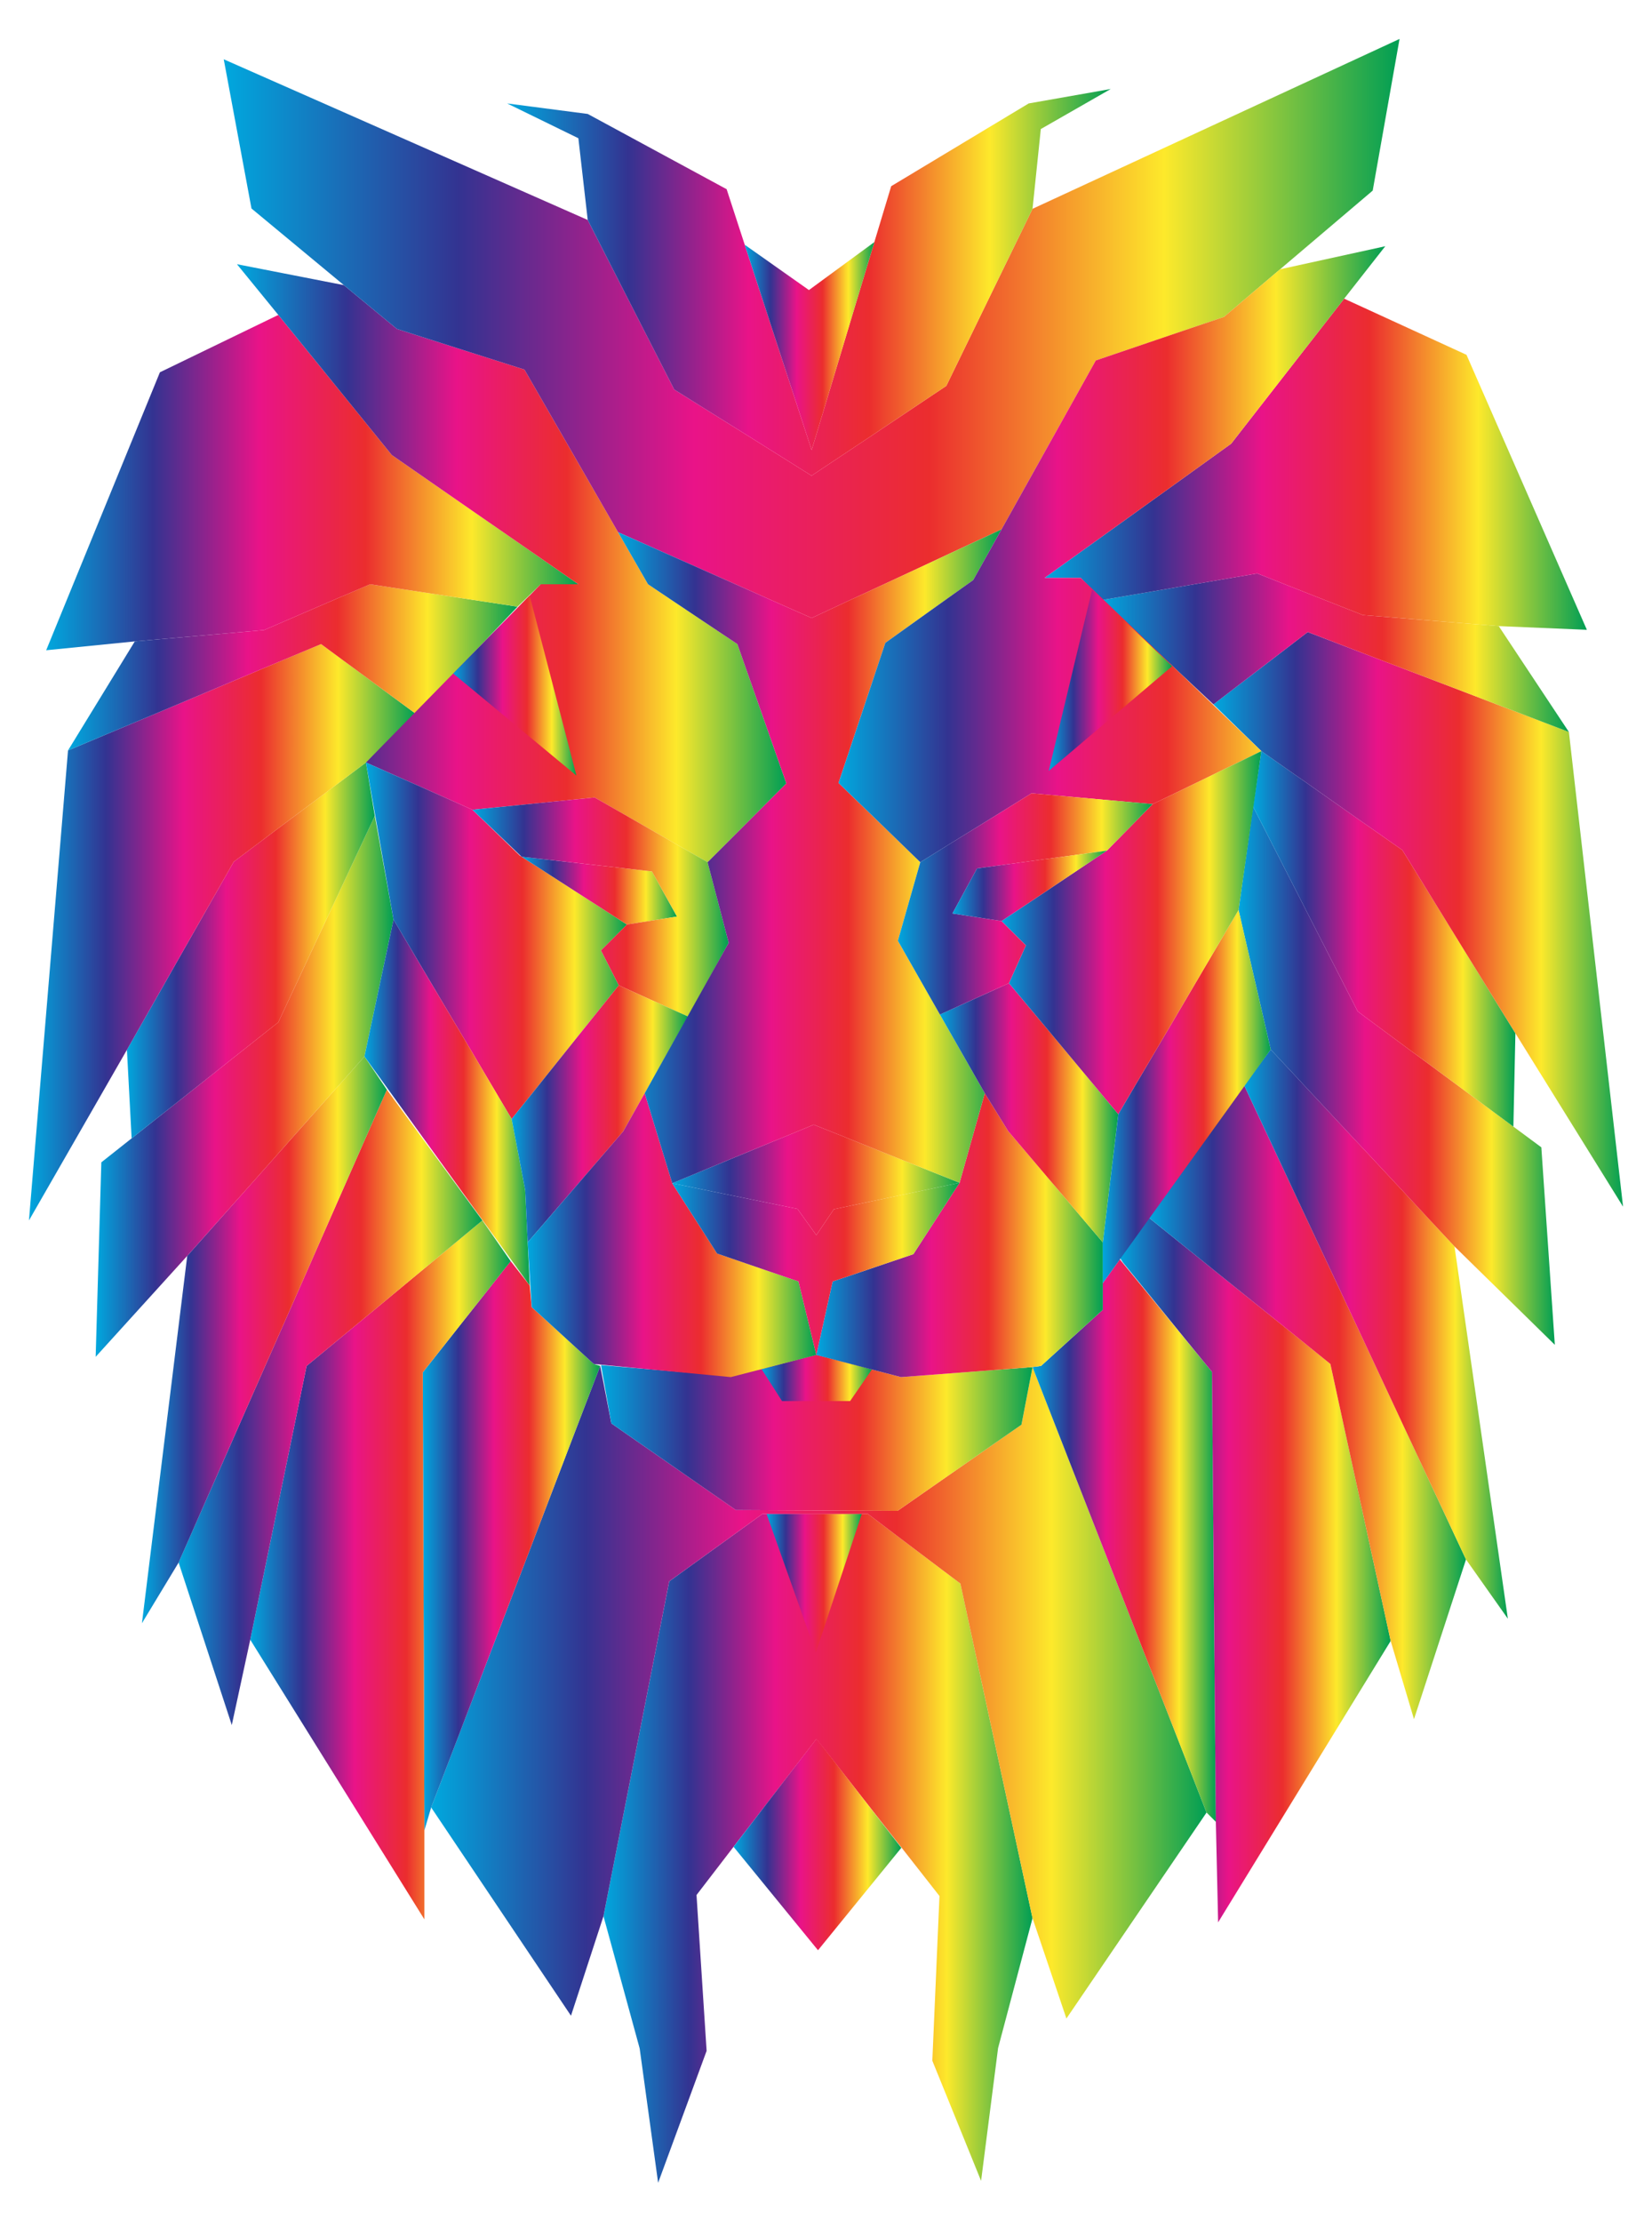 <svg xmlns="http://www.w3.org/2000/svg" viewBox="0 0 1233.119 1658.123"><linearGradient id="a" gradientUnits="userSpaceOnUse" x1="450.459" y1="1379.452" x2="770.717" y2="1379.452"><stop offset="0" stop-color="#00a8de"/><stop offset=".2" stop-color="#333391"/><stop offset=".4" stop-color="#e91388"/><stop offset=".6" stop-color="#eb2d2e"/><stop offset=".8" stop-color="#fde92b"/><stop offset="1" stop-color="#009e54"/></linearGradient><path fill="url(#a)" d="M491.25 1629.061l36.196-98.484-7.533-116.307 89.48-116.49 91.87 117.225-5.328 122.922 36.38 89.664 12.678-99.035 25.724-97.014-53.836-249.702-69.086-51.998h-78.64l-69.637 50.345-49.058 249.885 27.01 98.668z"/><linearGradient id="b" gradientUnits="userSpaceOnUse" x1="547.581" y1="1376.543" x2="672.784" y2="1376.543"><stop offset="0" stop-color="#00a8de"/><stop offset=".2" stop-color="#333391"/><stop offset=".4" stop-color="#e91388"/><stop offset=".6" stop-color="#eb2d2e"/><stop offset=".8" stop-color="#fde92b"/><stop offset="1" stop-color="#009e54"/></linearGradient><path fill="url(#b)" d="M609.455 1297.596l63.329 81.458-62.196 76.435-63.007-77.17z"/><linearGradient id="c" gradientUnits="userSpaceOnUse" x1="572.217" y1="1181.595" x2="643.263" y2="1181.595"><stop offset="0" stop-color="#00a8de"/><stop offset=".2" stop-color="#333391"/><stop offset=".4" stop-color="#e91388"/><stop offset=".6" stop-color="#eb2d2e"/><stop offset=".8" stop-color="#fde92b"/><stop offset="1" stop-color="#009e54"/></linearGradient><path fill="url(#c)" d="M643.263 1129.842l-34.298 103.506-36.748-103.506z"/><linearGradient id="d" gradientUnits="userSpaceOnUse" x1="321.842" y1="1262.93" x2="900.62" y2="1262.93"><stop offset="0" stop-color="#00a8de"/><stop offset=".2" stop-color="#333391"/><stop offset=".4" stop-color="#e91388"/><stop offset=".6" stop-color="#eb2d2e"/><stop offset=".8" stop-color="#fde92b"/><stop offset="1" stop-color="#009e54"/></linearGradient><path fill="url(#d)" d="M450.46 1430.072l-24.254 74.292-104.364-155.444 126.168-329.505 8.33 42.872 92.971 64.677 120.655.612 92.482-64.309 8.269-42.995 129.903 332.446-104.609 153.728-25.294-74.904-53.836-249.702-69.086-51.998h-78.64l-69.637 50.345z"/><linearGradient id="e" gradientUnits="userSpaceOnUse" x1="448.606" y1="1069.392" x2="770.717" y2="1069.392"><stop offset="0" stop-color="#00a8de"/><stop offset=".2" stop-color="#333391"/><stop offset=".4" stop-color="#e91388"/><stop offset=".6" stop-color="#eb2d2e"/><stop offset=".8" stop-color="#fde92b"/><stop offset="1" stop-color="#009e54"/></linearGradient><path fill="url(#e)" d="M448.606 1018.818l97.505 8.33 63.222-15.94 63.206 16.537 98.178-7.472-8.269 42.994-92.482 64.309-120.655-.612-92.972-64.677z"/><linearGradient id="f" gradientUnits="userSpaceOnUse" x1="568.496" y1="1028.418" x2="650.812" y2="1028.418"><stop offset="0" stop-color="#00a8de"/><stop offset=".2" stop-color="#333391"/><stop offset=".4" stop-color="#e91388"/><stop offset=".6" stop-color="#eb2d2e"/><stop offset=".8" stop-color="#fde92b"/><stop offset="1" stop-color="#009e54"/></linearGradient><path fill="url(#f)" d="M568.496 1021.79l15.236 23.838h50.834l16.246-23.568-41.48-10.852z"/><linearGradient id="g" gradientUnits="userSpaceOnUse" x1="315.595" y1="1153.636" x2="448.01" y2="1153.636"><stop offset="0" stop-color="#00a8de"/><stop offset=".2" stop-color="#333391"/><stop offset=".4" stop-color="#e91388"/><stop offset=".6" stop-color="#eb2d2e"/><stop offset=".8" stop-color="#fde92b"/><stop offset="1" stop-color="#009e54"/></linearGradient><path fill="url(#g)" d="M321.842 1348.92l-5.053 17.119-1.194-341.847 65.595-82.958 14.24 18.19 1.452 16.095 46.394 42.444 4.734 1.452z"/><linearGradient id="h" gradientUnits="userSpaceOnUse" x1="770.717" y1="1149.766" x2="907.556" y2="1149.766"><stop offset="0" stop-color="#00a8de"/><stop offset=".2" stop-color="#333391"/><stop offset=".4" stop-color="#e91388"/><stop offset=".6" stop-color="#eb2d2e"/><stop offset=".8" stop-color="#fde92b"/><stop offset="1" stop-color="#009e54"/></linearGradient><path fill="url(#h)" d="M900.62 1352.718l6.936 6.936-2.894-335.83-68.787-83.945-12.7 17.73v19.913l-46.12 41.893-6.338.858z"/><linearGradient id="i" gradientUnits="userSpaceOnUse" x1="835.944" y1="1171.735" x2="1038.057" y2="1171.735"><stop offset="0" stop-color="#00a8de"/><stop offset=".2" stop-color="#333391"/><stop offset=".4" stop-color="#e91388"/><stop offset=".6" stop-color="#eb2d2e"/><stop offset=".8" stop-color="#fde92b"/><stop offset="1" stop-color="#009e54"/></linearGradient><path fill="url(#i)" d="M907.556 1359.654l1.7 75.011 128.801-210.014-45.016-206.706-135.416-109.141-21.68 29.95 2.296 3.49 66.422 81.58z"/><linearGradient id="j" gradientUnits="userSpaceOnUse" x1="857.625" y1="1046.486" x2="1094.281" y2="1046.486"><stop offset="0" stop-color="#00a8de"/><stop offset=".2" stop-color="#333391"/><stop offset=".4" stop-color="#e91388"/><stop offset=".6" stop-color="#eb2d2e"/><stop offset=".8" stop-color="#fde92b"/><stop offset="1" stop-color="#009e54"/></linearGradient><path fill="url(#j)" d="M1038.057 1224.651l17.394 58.368 38.83-119.185-165.61-353.882-71.046 98.852 135.416 109.141z"/><linearGradient id="k" gradientUnits="userSpaceOnUse" x1="928.671" y1="995.651" x2="1125.517" y2="995.651"><stop offset="0" stop-color="#00a8de"/><stop offset=".2" stop-color="#333391"/><stop offset=".4" stop-color="#e91388"/><stop offset=".6" stop-color="#eb2d2e"/><stop offset=".8" stop-color="#fde92b"/><stop offset="1" stop-color="#009e54"/></linearGradient><path fill="url(#k)" d="M1094.281 1163.834l31.236 44.22-39.81-277.814L948.515 783.25l-19.844 26.703z"/><linearGradient id="l" gradientUnits="userSpaceOnUse" x1="924.506" y1="802.799" x2="1160.574" y2="802.799"><stop offset="0" stop-color="#00a8de"/><stop offset=".2" stop-color="#333391"/><stop offset=".4" stop-color="#e91388"/><stop offset=".6" stop-color="#eb2d2e"/><stop offset=".8" stop-color="#fde92b"/><stop offset="1" stop-color="#009e54"/></linearGradient><path fill="url(#l)" d="M948.515 783.249l137.192 146.991 74.867 73.398-10.069-147.383-137.069-101.424-78.09-152.871-10.84 77.17z"/><linearGradient id="m" gradientUnits="userSpaceOnUse" x1="935.347" y1="700.689" x2="1131.151" y2="700.689"><stop offset="0" stop-color="#00a8de"/><stop offset=".2" stop-color="#333391"/><stop offset=".4" stop-color="#e91388"/><stop offset=".6" stop-color="#eb2d2e"/><stop offset=".8" stop-color="#fde92b"/><stop offset="1" stop-color="#009e54"/></linearGradient><path fill="url(#m)" d="M1129.647 840.82l1.505-69.698-84.398-136.702-105.221-73.863-6.186 41.403 78.089 152.87z"/><linearGradient id="n" gradientUnits="userSpaceOnUse" x1="905.765" y1="686.112" x2="1211.507" y2="686.112"><stop offset="0" stop-color="#00a8de"/><stop offset=".2" stop-color="#333391"/><stop offset=".4" stop-color="#e91388"/><stop offset=".6" stop-color="#eb2d2e"/><stop offset=".8" stop-color="#fde92b"/><stop offset="1" stop-color="#009e54"/></linearGradient><path fill="url(#n)" d="M1131.151 771.122l80.356 129.414-40.423-354.25-194.947-74.597-70.372 54.02 35.768 34.848 105.221 73.863z"/><linearGradient id="o" gradientUnits="userSpaceOnUse" x1="822.715" y1="487.123" x2="1171.084" y2="487.123"><stop offset="0" stop-color="#00a8de"/><stop offset=".2" stop-color="#333391"/><stop offset=".4" stop-color="#e91388"/><stop offset=".6" stop-color="#eb2d2e"/><stop offset=".8" stop-color="#fde92b"/><stop offset="1" stop-color="#009e54"/></linearGradient><path fill="url(#o)" d="M1171.084 546.287l-52.366-79.008-101.423-8.268-78.824-31.052-115.756 19.844 83.05 77.905 70.372-54.02z"/><linearGradient id="p" gradientUnits="userSpaceOnUse" x1="779.72" y1="346.471" x2="1184.497" y2="346.471"><stop offset="0" stop-color="#00a8de"/><stop offset=".2" stop-color="#333391"/><stop offset=".4" stop-color="#e91388"/><stop offset=".6" stop-color="#eb2d2e"/><stop offset=".8" stop-color="#fde92b"/><stop offset="1" stop-color="#009e54"/></linearGradient><path fill="url(#p)" d="M822.715 447.803l-15.985-16.537h-27.01l139.274-100.138 84.336-108.222 91.319 41.893 89.848 205.236-65.779-2.756-101.423-8.268-78.824-31.052z"/><linearGradient id="q" gradientUnits="userSpaceOnUse" x1="186.794" y1="1171.643" x2="381.19" y2="1171.643"><stop offset="0" stop-color="#00a8de"/><stop offset=".2" stop-color="#333391"/><stop offset=".4" stop-color="#e91388"/><stop offset=".6" stop-color="#eb2d2e"/><stop offset=".8" stop-color="#fde92b"/><stop offset="1" stop-color="#009e54"/></linearGradient><path fill="url(#q)" d="M316.79 1366.039v66.421l-129.996-208.727 42.076-204.318 131.19-108.59 21.13 30.409-65.595 82.958z"/><linearGradient id="r" gradientUnits="userSpaceOnUse" x1="133.326" y1="1050.344" x2="360.06" y2="1050.344"><stop offset="0" stop-color="#00a8de"/><stop offset=".2" stop-color="#333391"/><stop offset=".4" stop-color="#e91388"/><stop offset=".6" stop-color="#eb2d2e"/><stop offset=".8" stop-color="#fde92b"/><stop offset="1" stop-color="#009e54"/></linearGradient><path fill="url(#r)" d="M186.794 1223.733l-13.78 63.696-39.688-121.268L288.769 813.26l71.29 97.565-131.189 108.59z"/><linearGradient id="s" gradientUnits="userSpaceOnUse" x1="105.949" y1="999.939" x2="288.769" y2="999.939"><stop offset="0" stop-color="#00a8de"/><stop offset=".2" stop-color="#333391"/><stop offset=".4" stop-color="#e91388"/><stop offset=".6" stop-color="#eb2d2e"/><stop offset=".8" stop-color="#fde92b"/><stop offset="1" stop-color="#009e54"/></linearGradient><path fill="url(#s)" d="M133.326 1166.161l-27.377 45.261 33.808-274.138 132.292-148.829 16.72 24.805z"/><linearGradient id="t" gradientUnits="userSpaceOnUse" x1="71.406" y1="810.779" x2="293.73" y2="810.779"><stop offset="0" stop-color="#00a8de"/><stop offset=".2" stop-color="#333391"/><stop offset=".4" stop-color="#e91388"/><stop offset=".6" stop-color="#eb2d2e"/><stop offset=".8" stop-color="#fde92b"/><stop offset="1" stop-color="#009e54"/></linearGradient><path fill="url(#t)" d="M139.757 937.284l-68.351 75.333 4.226-145.154L207.74 762.915l72.026-153.973 13.964 77.354-21.681 102.159z"/><linearGradient id="u" gradientUnits="userSpaceOnUse" x1="94.741" y1="709.317" x2="279.766" y2="709.317"><stop offset="0" stop-color="#00a8de"/><stop offset=".2" stop-color="#333391"/><stop offset=".4" stop-color="#e91388"/><stop offset=".6" stop-color="#eb2d2e"/><stop offset=".8" stop-color="#fde92b"/><stop offset="1" stop-color="#009e54"/></linearGradient><path fill="url(#u)" d="M98.249 849.564l-3.508-66.07 79.742-140.377 98.668-74.046 6.615 39.87-72.026 153.974z"/><linearGradient id="v" gradientUnits="userSpaceOnUse" x1="21.613" y1="695.759" x2="310.205" y2="695.759"><stop offset="0" stop-color="#00a8de"/><stop offset=".2" stop-color="#333391"/><stop offset=".4" stop-color="#e91388"/><stop offset=".6" stop-color="#eb2d2e"/><stop offset=".8" stop-color="#fde92b"/><stop offset="1" stop-color="#009e54"/></linearGradient><path fill="url(#v)" d="M94.74 783.494L21.614 910.825l29.153-350.758 188.883-79.375 70.556 51.937-37.054 36.442-98.668 74.046z"/><linearGradient id="w" gradientUnits="userSpaceOnUse" x1="50.766" y1="498.055" x2="386.334" y2="498.055"><stop offset="0" stop-color="#00a8de"/><stop offset=".2" stop-color="#333391"/><stop offset=".4" stop-color="#e91388"/><stop offset=".6" stop-color="#eb2d2e"/><stop offset=".8" stop-color="#fde92b"/><stop offset="1" stop-color="#009e54"/></linearGradient><path fill="url(#w)" d="M50.766 560.067l49.854-81.396 96.463-8.452 79.192-34.176 110.06 16.72-76.13 79.866-70.555-51.937z"/><linearGradient id="x" gradientUnits="userSpaceOnUse" x1="34.474" y1="360.159" x2="431.718" y2="360.159"><stop offset="0" stop-color="#00a8de"/><stop offset=".2" stop-color="#333391"/><stop offset=".4" stop-color="#e91388"/><stop offset=".6" stop-color="#eb2d2e"/><stop offset=".8" stop-color="#fde92b"/><stop offset="1" stop-color="#009e54"/></linearGradient><path fill="url(#x)" d="M100.62 478.67l-66.146 6.615 84.888-207.44 88.378-42.812 84.704 104.547 139.274 96.463h-28.112l-17.272 16.72-110.06-16.72-79.19 34.176z"/><linearGradient id="y" gradientUnits="userSpaceOnUse" x1="176.872" y1="420.334" x2="586.978" y2="420.334"><stop offset="0" stop-color="#00a8de"/><stop offset=".2" stop-color="#333391"/><stop offset=".4" stop-color="#e91388"/><stop offset=".6" stop-color="#eb2d2e"/><stop offset=".8" stop-color="#fde92b"/><stop offset="1" stop-color="#009e54"/></linearGradient><path fill="url(#y)" d="M207.74 235.033l-30.868-37.85 79.804 15.617 39.626 32.706 95.177 30.317 92.237 160.22 66.697 44.649 36.565 103.996-58.797 58.797-84.336-48.324-91.135 9.187-79.559-35.277 130.455-133.028h28.112L292.444 339.58z"/><linearGradient id="z" gradientUnits="userSpaceOnUse" x1="338.287" y1="511.647" x2="430.248" y2="511.647"><stop offset="0" stop-color="#00a8de"/><stop offset=".2" stop-color="#333391"/><stop offset=".4" stop-color="#e91388"/><stop offset=".6" stop-color="#eb2d2e"/><stop offset=".8" stop-color="#fde92b"/><stop offset="1" stop-color="#009e54"/></linearGradient><path fill="url(#z)" d="M395.327 444.485l34.921 134.324-91.961-76.158z"/><linearGradient id="A" gradientUnits="userSpaceOnUse" x1="273.151" y1="702.098" x2="467.942" y2="702.098"><stop offset="0" stop-color="#00a8de"/><stop offset=".2" stop-color="#333391"/><stop offset=".4" stop-color="#e91388"/><stop offset=".6" stop-color="#eb2d2e"/><stop offset=".8" stop-color="#fde92b"/><stop offset="1" stop-color="#009e54"/></linearGradient><path fill="url(#A)" d="M293.73 686.296l88.195 148.829 79.926-99.77-13.229-26.038 19.32-19.32-79.954-51.473-35.278-34.176-79.559-35.277z"/><linearGradient id="B" gradientUnits="userSpaceOnUse" x1="389.359" y1="664.702" x2="505.336" y2="664.702"><stop offset="0" stop-color="#00a8de"/><stop offset=".2" stop-color="#333391"/><stop offset=".4" stop-color="#e91388"/><stop offset=".6" stop-color="#eb2d2e"/><stop offset=".8" stop-color="#fde92b"/><stop offset="1" stop-color="#009e54"/></linearGradient><path fill="url(#B)" d="M467.942 689.998l37.394-5.968-18.697-33.686-97.28-10.938z"/><linearGradient id="C" gradientUnits="userSpaceOnUse" x1="352.71" y1="676.895" x2="543.921" y2="676.895"><stop offset="0" stop-color="#00a8de"/><stop offset=".2" stop-color="#333391"/><stop offset=".4" stop-color="#e91388"/><stop offset=".6" stop-color="#eb2d2e"/><stop offset=".8" stop-color="#fde92b"/><stop offset="1" stop-color="#009e54"/></linearGradient><path fill="url(#C)" d="M461.851 735.354l51.692 23.274 30.378-55-15.74-60.143-84.336-48.324-91.135 9.187 36.649 35.058 97.28 10.938 18.697 33.686-37.394 5.968-19.32 19.32z"/><linearGradient id="D" gradientUnits="userSpaceOnUse" x1="272.049" y1="822.86" x2="395.43" y2="822.86"><stop offset="0" stop-color="#00a8de"/><stop offset=".2" stop-color="#333391"/><stop offset=".4" stop-color="#e91388"/><stop offset=".6" stop-color="#eb2d2e"/><stop offset=".8" stop-color="#fde92b"/><stop offset="1" stop-color="#009e54"/></linearGradient><path fill="url(#D)" d="M395.43 959.424l-3.4-71.199-10.105-53.1-88.195-148.829-21.681 102.159z"/><linearGradient id="E" gradientUnits="userSpaceOnUse" x1="381.925" y1="831.269" x2="513.543" y2="831.269"><stop offset="0" stop-color="#00a8de"/><stop offset=".2" stop-color="#333391"/><stop offset=".4" stop-color="#e91388"/><stop offset=".6" stop-color="#eb2d2e"/><stop offset=".8" stop-color="#fde92b"/><stop offset="1" stop-color="#009e54"/></linearGradient><path fill="url(#E)" d="M393.89 927.183l71.269-82.81 48.384-85.745-51.692-23.274-79.926 99.77 10.106 53.101z"/><linearGradient id="F" gradientUnits="userSpaceOnUse" x1="393.89" y1="921.813" x2="609.333" y2="921.813"><stop offset="0" stop-color="#00a8de"/><stop offset=".2" stop-color="#333391"/><stop offset=".4" stop-color="#e91388"/><stop offset=".6" stop-color="#eb2d2e"/><stop offset=".8" stop-color="#fde92b"/><stop offset="1" stop-color="#009e54"/></linearGradient><path fill="url(#F)" d="M609.333 1011.208l-13.352-54.877-60.757-20.823-33.44-52.427-20.548-67.2-16.077 28.492-71.269 82.81 2.992 48.336 46.394 42.444 102.238 9.782z"/><linearGradient id="G" gradientUnits="userSpaceOnUse" x1="609.333" y1="921.813" x2="823.174" y2="921.813"><stop offset="0" stop-color="#00a8de"/><stop offset=".2" stop-color="#333391"/><stop offset=".4" stop-color="#e91388"/><stop offset=".6" stop-color="#eb2d2e"/><stop offset=".8" stop-color="#fde92b"/><stop offset="1" stop-color="#009e54"/></linearGradient><path fill="url(#G)" d="M609.333 1011.208l63.206 16.537 98.178-7.472 6.339-.858 46.118-41.892v-50.34l-70.647-83.055-17.456-28.247-18.818 66.832-34.466 53.284-60.266 20.396z"/><linearGradient id="H" gradientUnits="userSpaceOnUse" x1="501.784" y1="946.961" x2="716.253" y2="946.961"><stop offset="0" stop-color="#00a8de"/><stop offset=".2" stop-color="#333391"/><stop offset=".4" stop-color="#e91388"/><stop offset=".6" stop-color="#eb2d2e"/><stop offset=".8" stop-color="#fde92b"/><stop offset="1" stop-color="#009e54"/></linearGradient><path fill="url(#H)" d="M501.784 883.08l93.462 19.11 14.087 19.623 13.106-19.366 93.814-19.734-34.466 53.284-60.266 20.396-12.188 54.815-13.352-54.877-60.757-20.823z"/><linearGradient id="I" gradientUnits="userSpaceOnUse" x1="501.784" y1="880.582" x2="716.253" y2="880.582"><stop offset="0" stop-color="#00a8de"/><stop offset=".2" stop-color="#333391"/><stop offset=".4" stop-color="#e91388"/><stop offset=".6" stop-color="#eb2d2e"/><stop offset=".8" stop-color="#fde92b"/><stop offset="1" stop-color="#009e54"/></linearGradient><path fill="url(#I)" d="M501.784 883.08l105.589-43.73 108.88 43.363-93.814 19.734-13.106 19.366-14.087-19.624z"/><linearGradient id="J" gradientUnits="userSpaceOnUse" x1="167.011" y1="245.138" x2="1044.672" y2="245.138"><stop offset="0" stop-color="#00a8de"/><stop offset=".2" stop-color="#333391"/><stop offset=".4" stop-color="#e91388"/><stop offset=".6" stop-color="#eb2d2e"/><stop offset=".8" stop-color="#fde92b"/><stop offset="1" stop-color="#009e54"/></linearGradient><path fill="url(#J)" d="M256.676 212.8l-68.963-57.204L167.01 44.25l271.69 119.92 64.553 126.536 102.526 64.308 100.567-67.003 64.37-132.17 273.955-126.78-20.028 113.184-110.978 94.258-95.728 32.522-70.372 126.045-141.725 66.146-144.49-64.021-69.872-121.372-95.177-30.317z"/><linearGradient id="K" gradientUnits="userSpaceOnUse" x1="461.351" y1="639.075" x2="747.566" y2="639.075"><stop offset="0" stop-color="#00a8de"/><stop offset=".2" stop-color="#333391"/><stop offset=".4" stop-color="#e91388"/><stop offset=".6" stop-color="#eb2d2e"/><stop offset=".8" stop-color="#fde92b"/><stop offset="1" stop-color="#009e54"/></linearGradient><path fill="url(#K)" d="M501.784 883.08l-20.548-67.199 62.685-112.252-15.74-60.144 58.797-58.797-36.564-103.996-66.698-44.649-22.365-38.848 144.49 64.02 141.725-66.145-21.13 37.85-65.595 46.853-34.91 104.548 61 59.164-16.72 58.613 64.86 113.783-18.818 66.832-108.88-43.362z"/><linearGradient id="L" gradientUnits="userSpaceOnUse" x1="378.556" y1="210.718" x2="829.085" y2="210.718"><stop offset="0" stop-color="#00a8de"/><stop offset=".2" stop-color="#333391"/><stop offset=".4" stop-color="#e91388"/><stop offset=".6" stop-color="#eb2d2e"/><stop offset=".8" stop-color="#fde92b"/><stop offset="1" stop-color="#009e54"/></linearGradient><path fill="url(#L)" d="M438.7 164.17l-6.982-61L378.556 77.2l60.144 7.84 103.69 56.162 63.452 194.703 59.378-196.938L767.838 77.2l61.247-10.78-52.183 29.889-6.185 59.531-64.37 132.17-100.567 67.003-102.526-64.308z"/><linearGradient id="M" gradientUnits="userSpaceOnUse" x1="555.904" y1="258.295" x2="652.642" y2="258.295"><stop offset="0" stop-color="#00a8de"/><stop offset=".2" stop-color="#333391"/><stop offset=".4" stop-color="#e91388"/><stop offset=".6" stop-color="#eb2d2e"/><stop offset=".8" stop-color="#fde92b"/><stop offset="1" stop-color="#009e54"/></linearGradient><path fill="url(#M)" d="M555.904 182.67l47.916 33.805 48.822-35.79-46.8 155.22z"/><linearGradient id="N" gradientUnits="userSpaceOnUse" x1="625.93" y1="413.627" x2="1034.015" y2="413.627"><stop offset="0" stop-color="#00a8de"/><stop offset=".2" stop-color="#333391"/><stop offset=".4" stop-color="#e91388"/><stop offset=".6" stop-color="#eb2d2e"/><stop offset=".8" stop-color="#fde92b"/><stop offset="1" stop-color="#009e54"/></linearGradient><path fill="url(#N)" d="M1003.33 222.906l30.685-39.136-78.5 17.188-41.85 35.545-95.727 32.522-91.502 163.895-65.595 46.853-34.91 104.548 61 59.164 83.05-51.447 90.4 8.084 81.152-39.565-134.803-129.29h-27.01l139.274-100.139z"/><linearGradient id="O" gradientUnits="userSpaceOnUse" x1="782.843" y1="507.682" x2="874.897" y2="507.682"><stop offset="0" stop-color="#00a8de"/><stop offset=".2" stop-color="#333391"/><stop offset=".4" stop-color="#e91388"/><stop offset=".6" stop-color="#eb2d2e"/><stop offset=".8" stop-color="#fde92b"/><stop offset="1" stop-color="#009e54"/></linearGradient><path fill="url(#O)" d="M874.897 497.228l-92.054 78.09 32.373-135.272z"/><linearGradient id="P" gradientUnits="userSpaceOnUse" x1="823.174" y1="818.37" x2="948.515" y2="818.37"><stop offset="0" stop-color="#00a8de"/><stop offset=".2" stop-color="#333391"/><stop offset=".4" stop-color="#e91388"/><stop offset=".6" stop-color="#eb2d2e"/><stop offset=".8" stop-color="#fde92b"/><stop offset="1" stop-color="#009e54"/></linearGradient><path fill="url(#P)" d="M823.174 957.61v-30.427l11.545-95.672 89.787-152.38 24.009 104.118z"/><linearGradient id="Q" gradientUnits="userSpaceOnUse" x1="701.606" y1="830.472" x2="834.719" y2="830.472"><stop offset="0" stop-color="#00a8de"/><stop offset=".2" stop-color="#333391"/><stop offset=".4" stop-color="#e91388"/><stop offset=".6" stop-color="#eb2d2e"/><stop offset=".8" stop-color="#fde92b"/><stop offset="1" stop-color="#009e54"/></linearGradient><path fill="url(#Q)" d="M823.174 927.183l-70.647-83.055-17.456-28.247-33.465-58.708 51.533-23.411 81.58 97.75z"/><linearGradient id="R" gradientUnits="userSpaceOnUse" x1="747.566" y1="696.034" x2="941.533" y2="696.034"><stop offset="0" stop-color="#00a8de"/><stop offset=".2" stop-color="#333391"/><stop offset=".4" stop-color="#e91388"/><stop offset=".6" stop-color="#eb2d2e"/><stop offset=".8" stop-color="#fde92b"/><stop offset="1" stop-color="#009e54"/></linearGradient><path fill="url(#R)" d="M753.139 733.762l12.617-28.173-18.19-18.19 78.64-52.55 34.175-34.727 81.152-39.565-17.027 118.573-89.787 152.381z"/><linearGradient id="S" gradientUnits="userSpaceOnUse" x1="670.211" y1="674.605" x2="860.381" y2="674.605"><stop offset="0" stop-color="#00a8de"/><stop offset=".2" stop-color="#333391"/><stop offset=".4" stop-color="#e91388"/><stop offset=".6" stop-color="#eb2d2e"/><stop offset=".8" stop-color="#fde92b"/><stop offset="1" stop-color="#009e54"/></linearGradient><path fill="url(#S)" d="M747.566 687.399L711 681.702l18.283-33.563 96.922-13.29 34.175-34.728-90.4-8.084-83.05 51.447-16.72 58.613 31.395 55.075 51.533-23.411 12.617-28.173z"/><linearGradient id="T" gradientUnits="userSpaceOnUse" x1="711.001" y1="661.124" x2="826.206" y2="661.124"><stop offset="0" stop-color="#00a8de"/><stop offset=".2" stop-color="#333391"/><stop offset=".4" stop-color="#e91388"/><stop offset=".6" stop-color="#eb2d2e"/><stop offset=".8" stop-color="#fde92b"/><stop offset="1" stop-color="#009e54"/></linearGradient><path fill="url(#T)" d="M747.566 687.399L711 681.702l18.283-33.563 96.922-13.29z"/></svg>